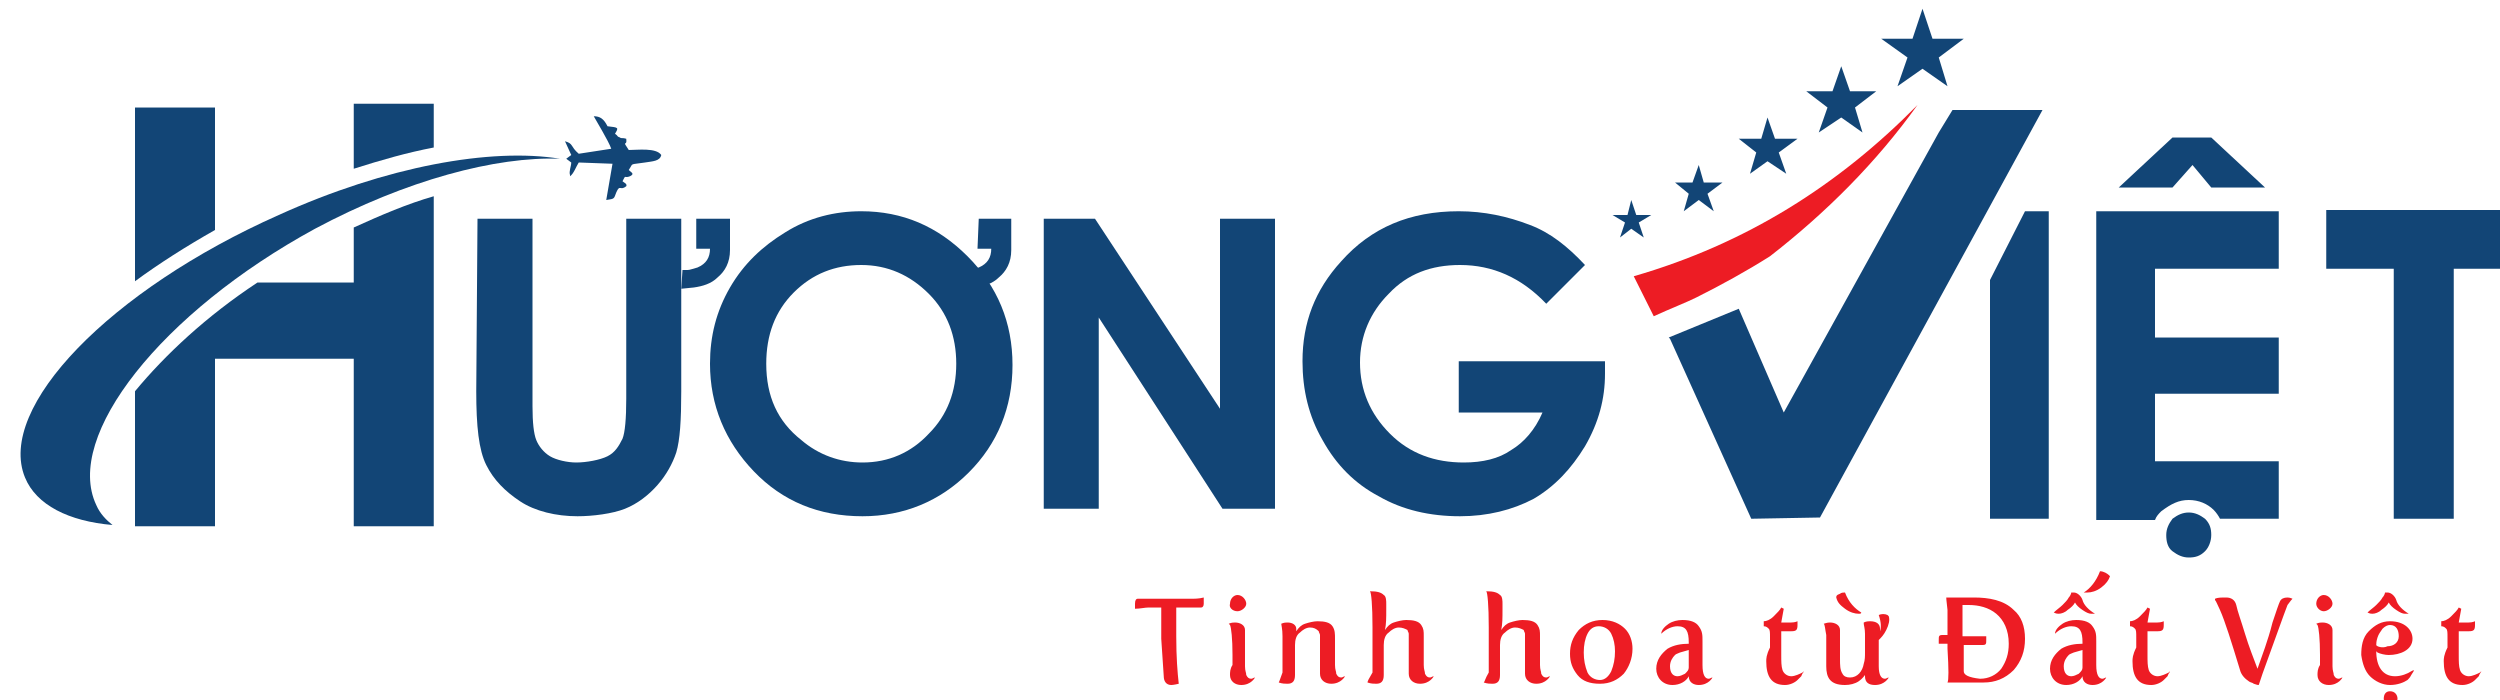 <?xml version="1.0" encoding="utf-8"?>
<!-- Generator: Adobe Illustrator 22.0.1, SVG Export Plug-In . SVG Version: 6.00 Build 0)  -->
<svg version="1.1" id="Layer_1" xmlns="http://www.w3.org/2000/svg" xmlns:xlink="http://www.w3.org/1999/xlink" x="0px" y="0px"
	 viewBox="0 0 200 56" style="enable-background:new 0 0 200 56;" xml:space="preserve">
<style type="text/css">
	.st0{fill:#124576;}
	.st1{fill:#ED1C24;}
</style>
<g>
	<path class="st0" d="M10.8,8.6v13.9c1.9-1.4,4.1-2.8,6.4-4.1V8.6H10.8z"/>
	<g>
		<path class="st0" d="M38.2,17.5h4.4v15c0,1.3,0.1,2.2,0.3,2.7s0.6,1,1.1,1.3s1.4,0.5,2.1,0.5c0.8,0,1.9-0.2,2.5-0.5
			s0.9-0.8,1.2-1.4c0.2-0.5,0.3-1.6,0.3-3.2V17.5h4.4v13.8c0,2.3-0.1,3.9-0.4,4.9c-0.3,0.9-0.8,1.8-1.5,2.6
			c-0.7,0.8-1.6,1.5-2.6,1.9s-2.6,0.6-3.8,0.6c-1.7,0-3.4-0.4-4.6-1.2c-1.2-0.8-2.1-1.7-2.7-2.9s-0.8-3.1-0.8-5.9L38.2,17.5
			L38.2,17.5z"/>
		<path class="st0" d="M68.9,16.9c3.3,0,6.1,1.2,8.5,3.6s3.6,5.3,3.6,8.7c0,3.4-1.2,6.3-3.5,8.6s-5.2,3.5-8.5,3.5
			c-3.5,0-6.4-1.2-8.7-3.6s-3.5-5.3-3.5-8.6c0-2.2,0.5-4.2,1.6-6.1s2.6-3.3,4.4-4.4C64.7,17.4,66.8,16.9,68.9,16.9L68.9,16.9z
			 M68.9,21.2c-2.1,0-3.9,0.7-5.4,2.2s-2.2,3.4-2.2,5.7c0,2.6,0.9,4.6,2.8,6.1c1.4,1.2,3.1,1.8,4.9,1.8c2.1,0,3.9-0.8,5.3-2.3
			c1.5-1.5,2.2-3.4,2.2-5.6s-0.7-4.1-2.2-5.6C72.8,22,71,21.2,68.9,21.2z"/>
		<polygon class="st0" points="83.5,17.5 87.6,17.5 97.6,32.7 97.6,17.5 102,17.5 102,40.7 97.8,40.7 87.9,25.4 87.9,40.7 
			83.5,40.7 		"/>
		<path class="st0" d="M126.8,21.2l-3.1,3.1c-2-2.1-4.3-3.1-6.9-3.1c-2.3,0-4.2,0.7-5.7,2.3c-1.5,1.5-2.3,3.4-2.3,5.5
			c0,2.2,0.8,4.1,2.4,5.7s3.6,2.3,5.9,2.3c1.5,0,2.8-0.3,3.8-1c1-0.6,1.9-1.6,2.5-3h-6.7v-4.1h11.7v1c0,2-0.5,3.9-1.6,5.8
			c-1.1,1.8-2.4,3.2-4.1,4.2c-1.7,0.9-3.7,1.4-5.9,1.4c-2.4,0-4.6-0.5-6.5-1.6c-1.9-1-3.4-2.5-4.5-4.5c-1.1-1.9-1.6-4-1.6-6.3
			c0-3.1,1-5.7,3.1-8c2.4-2.7,5.5-4,9.4-4c2,0,3.9,0.4,5.7,1.1C124,18.6,125.4,19.7,126.8,21.2z"/>
		<path class="st0" d="M55.8,17.5h2.6V20c0,1-0.4,1.7-1,2.2c-0.5,0.5-1.2,0.7-1.9,0.8l-1,0.1l0.1-1.5H55c0.2,0,0.4-0.1,0.8-0.2
			c0.7-0.3,1-0.8,1-1.5h-1.1v-2.4H55.8z"/>
		<path class="st0" d="M78.3,17.5h2.6V20c0,1-0.4,1.7-1,2.2c-0.5,0.5-1.2,0.7-1.9,0.8l-1,0.1l0.1-1.5h0.4c0.2,0,0.4-0.1,0.8-0.2
			c0.7-0.3,1-0.8,1-1.5h-1.1L78.3,17.5L78.3,17.5z"/>
		<path class="st1" d="M93.1,54.1c0,0.4,0.2,0.7,0.6,0.7c0,0,0.2,0,0.6-0.1c-0.1-0.9-0.2-2.1-0.2-3.8c0-0.3,0-0.7,0-1.2s0-0.9,0-1.1
			c0.7,0,1.4,0,2,0c0.1,0,0.2-0.1,0.2-0.3c0-0.2,0-0.3,0-0.5c-0.4,0.1-0.7,0.1-1.1,0.1c-0.6,0-2.1,0-4.2,0c-0.1,0-0.2,0.1-0.2,0.4
			c0,0.1,0,0.2,0,0.4c0.4,0,0.8-0.1,1.1-0.1c0.3,0,0.6,0,1,0c0,0,0,0.2,0,0.3c0,0.7,0,1.4,0,2.2L93.1,54.1L93.1,54.1z M99,48.9
			c0.3,0,0.7-0.3,0.7-0.6c0-0.3-0.3-0.7-0.7-0.7c-0.3,0-0.6,0.3-0.6,0.7C98.3,48.6,98.6,48.9,99,48.9L99,48.9z M98.4,54
			c0,0.5,0.4,0.8,0.9,0.8c0.8,0,1.1-0.6,1.1-0.6l0,0l0,0c-0.1,0-0.2,0.1-0.3,0.1c-0.2,0-0.3-0.1-0.4-0.3c0-0.2-0.1-0.3-0.1-0.7
			c0-0.2,0-0.7,0-1.3c0-0.7,0-1.2,0-1.6s-0.4-0.6-0.8-0.6c-0.1,0-0.3,0-0.5,0.1c0,0,0,0,0.1,0.1c0.1,0.2,0.2,1.1,0.2,2.4
			c0,0.2,0,0.4,0,0.8C98.4,53.5,98.4,53.8,98.4,54L98.4,54z M102.3,54.6c0.3,0.1,0.5,0.1,0.7,0.1c0.4,0,0.6-0.2,0.6-0.7
			c0-0.3,0-0.7,0-1.2s0-0.9,0-1.2c0-0.4,0.1-0.8,0.4-1c0.2-0.2,0.5-0.4,0.8-0.4s0.5,0.1,0.7,0.3c0,0.1,0.1,0.2,0.1,0.3
			c0,0.3,0,0.4,0,0.7c0,0.3,0,0.8,0,1.3s0,0.9,0,1.1c0,0.5,0.4,0.8,0.9,0.8c0.8,0,1.1-0.6,1.1-0.6l0,0l0,0c-0.1,0-0.2,0.1-0.3,0.1
			c-0.2,0-0.3-0.1-0.4-0.3c0-0.2-0.1-0.3-0.1-0.7c0-0.3,0-0.7,0-1.1c0-0.5,0-0.8,0-1c0-0.4,0-0.7-0.2-1s-0.6-0.4-1.2-0.4
			c-0.3,0-0.7,0.1-1,0.2s-0.5,0.3-0.7,0.6l0,0v-0.2c0-0.3-0.3-0.5-0.7-0.5c-0.1,0-0.3,0-0.5,0.1l0,0c0,0.1,0.1,0.4,0.1,1
			s0,1.1,0,1.5c0,0.5,0,1,0,1.4C102.4,54.4,102.3,54.6,102.3,54.6L102.3,54.6z M109.4,54.6c0.3,0.1,0.5,0.1,0.7,0.1
			c0.4,0,0.6-0.2,0.6-0.7c0-0.3,0-0.7,0-1.2s0-0.9,0-1.2c0-0.4,0.1-0.8,0.4-1c0.2-0.2,0.5-0.4,0.8-0.4s0.5,0.1,0.7,0.2
			c0,0.1,0.1,0.2,0.1,0.3c0,0.2,0,0.4,0,0.7c0,0.3,0,0.8,0,1.3s0,0.9,0,1.2c0,0.5,0.4,0.8,0.9,0.8c0.8,0,1.1-0.6,1.1-0.6l0,0l0,0
			c-0.1,0-0.2,0.1-0.3,0.1c-0.2,0-0.3-0.1-0.4-0.3c0-0.2-0.1-0.3-0.1-0.7c0-0.3,0-0.7,0-1.2s0-0.8,0-1.1c0-0.4,0-0.6-0.2-0.9
			s-0.6-0.4-1.2-0.4c-0.3,0-0.7,0.1-1,0.2s-0.5,0.3-0.7,0.6l0,0c0.1-0.5,0.1-1,0.1-1.6c0-0.2,0-0.4,0-0.5c0-0.2,0-0.6-0.2-0.7
			c-0.2-0.2-0.5-0.3-1.1-0.3l0,0c0.1,0.1,0.2,1.1,0.2,2.9V52c0,0.7,0,1.3,0,1.8C109.5,54.3,109.4,54.5,109.4,54.6L109.4,54.6
			L109.4,54.6z M118.7,54.6c0.3,0.1,0.5,0.1,0.7,0.1c0.4,0,0.6-0.2,0.6-0.7c0-0.3,0-0.7,0-1.2s0-0.9,0-1.2c0-0.4,0.1-0.8,0.4-1
			c0.2-0.2,0.5-0.4,0.8-0.4s0.5,0.1,0.7,0.2c0,0.1,0.1,0.2,0.1,0.3c0,0.2,0,0.4,0,0.7c0,0.3,0,0.8,0,1.3s0,0.9,0,1.2
			c0,0.5,0.4,0.8,0.9,0.8c0.8,0,1.1-0.6,1.1-0.6l0,0l0,0c-0.1,0-0.2,0.1-0.3,0.1c-0.2,0-0.3-0.1-0.4-0.3c0-0.2-0.1-0.3-0.1-0.7
			c0-0.3,0-0.7,0-1.2s0-0.8,0-1.1c0-0.4,0-0.6-0.2-0.9s-0.6-0.4-1.2-0.4c-0.3,0-0.7,0.1-1,0.2s-0.5,0.3-0.7,0.6l0,0
			c0.1-0.5,0.1-1,0.1-1.6c0-0.2,0-0.4,0-0.5c0-0.2,0-0.6-0.2-0.7c-0.2-0.2-0.5-0.3-1.1-0.3l0,0c0.1,0.1,0.2,1.1,0.2,2.9V52
			c0,0.7,0,1.3,0,1.8C118.8,54.3,118.8,54.5,118.7,54.6C118.8,54.6,118.8,54.6,118.7,54.6L118.7,54.6z M125.6,52.3
			c0,0.7,0.2,1.2,0.6,1.7s1,0.7,1.8,0.7s1.4-0.3,1.9-0.8c0.4-0.5,0.7-1.2,0.7-2c0-0.6-0.2-1.2-0.6-1.6c-0.4-0.4-1-0.7-1.8-0.7
			s-1.4,0.3-1.9,0.8C125.8,51,125.6,51.6,125.6,52.3L125.6,52.3z M126.7,52.2c0-0.6,0.1-1.1,0.3-1.5c0.2-0.4,0.5-0.6,0.9-0.6
			s0.8,0.2,1,0.6s0.3,0.9,0.3,1.4c0,0.6-0.1,1.1-0.3,1.6c-0.2,0.4-0.5,0.7-0.9,0.7s-0.8-0.2-1-0.6C126.8,53.3,126.7,52.8,126.7,52.2
			L126.7,52.2z M132.5,53.5c0,0.7,0.5,1.3,1.3,1.3c0.6,0,1.1-0.3,1.3-0.7l0,0c0,0.5,0.4,0.7,0.8,0.7c0.8,0,1.1-0.6,1.1-0.6l0,0l0,0
			c-0.1,0-0.2,0.1-0.3,0.1c-0.3,0-0.5-0.3-0.5-1.1V53c0-0.2,0-0.5,0-0.9s0-0.7,0-0.8c0-0.5,0-0.8-0.3-1.2c-0.2-0.3-0.6-0.5-1.3-0.5
			c-0.4,0-0.8,0.1-1.1,0.3c-0.3,0.2-0.6,0.5-0.6,0.8l0,0c0.4-0.4,0.9-0.6,1.3-0.6c0.7,0,0.9,0.4,0.9,1.3v0.1c-0.6,0-1.2,0.1-1.7,0.4
			C132.9,52.3,132.5,52.8,132.5,53.5L132.5,53.5z M133.6,53.3c0-0.4,0.2-0.7,0.4-0.9c0.1-0.1,0.2-0.1,0.4-0.2
			c0.3-0.1,0.4-0.1,0.7-0.2c0,0.2,0,0.4,0,0.7c0,0.3,0,0.5,0,0.7s-0.1,0.3-0.3,0.5c-0.2,0.1-0.4,0.2-0.6,0.2
			C133.9,54.1,133.6,53.9,133.6,53.3L133.6,53.3z M141.3,52.9c0,1.2,0.4,1.9,1.5,1.9c0.4,0,0.8-0.2,1-0.4c0.1-0.1,0.2-0.2,0.3-0.3
			c0.1-0.3,0.2-0.3,0.2-0.4l0,0l-0.1,0.1c-0.2,0.1-0.6,0.3-0.9,0.3c-0.3,0-0.6-0.2-0.7-0.5c-0.1-0.3-0.1-0.7-0.1-1.2s0-1.1,0-1.9
			h0.8c0.4,0,0.5-0.1,0.5-0.5c0-0.1,0-0.2,0-0.3l0,0c0,0-0.2,0.1-0.5,0.1h-0.8l0.2-1.1l-0.2-0.1c-0.1,0.2-0.3,0.4-0.6,0.7
			c-0.3,0.3-0.6,0.4-0.8,0.4v0.4c0.2,0,0.3,0.1,0.4,0.2s0.1,0.3,0.1,0.7c0,0.1,0,0.3,0,0.8C141.3,52.4,141.3,52.7,141.3,52.9
			L141.3,52.9z M146.1,53.3c0,0.9,0.3,1.5,1.5,1.5c0.4,0,0.8-0.1,1.1-0.3c0.3-0.2,0.5-0.5,0.5-0.5l0,0v0.1c0,0.5,0.3,0.7,0.8,0.7
			c0.8,0,1.1-0.6,1.1-0.6l0,0l0,0c-0.1,0-0.2,0.1-0.3,0.1c-0.3,0-0.5-0.3-0.5-1c0-0.4,0-0.9,0-1.5c0-0.2,0-0.4,0-0.6
			c0.2-0.2,0.4-0.4,0.6-0.8c0.2-0.4,0.3-0.8,0.2-1.1l-0.1-0.1c-0.2-0.1-0.5-0.1-0.7,0c0.2,0.6,0.2,1,0.1,1.3v-0.2
			c0-0.4-0.3-0.6-0.8-0.6c-0.1,0-0.3,0-0.5,0.1v0.1c0,0.1,0.1,0.4,0.1,0.8s0,0.9,0,1.5c0,0.3,0,0.6-0.1,0.9
			c-0.1,0.6-0.5,1.1-1.1,1.1c-0.3,0-0.5-0.1-0.6-0.3c-0.2-0.3-0.2-0.7-0.2-1.2c0-0.3,0-0.7,0-1.2s0-0.9,0-1.1c0-0.4-0.4-0.6-0.8-0.6
			c-0.1,0-0.2,0-0.5,0.1c0.1,0.1,0.1,0.4,0.2,0.9c0,0.3,0,0.7,0,1.2c0,0.2,0,0.4,0,0.7C146.1,52.9,146.1,53.1,146.1,53.3L146.1,53.3
			z M148.7,49.1c-0.3,0-0.7-0.1-1.1-0.4s-0.6-0.5-0.7-0.9c0-0.1,0-0.2,0.3-0.3c0.1-0.1,0.3-0.1,0.4-0.1c0.3,0.8,0.8,1.3,1.3,1.6l0,0
			C148.9,49.1,148.8,49.1,148.7,49.1L148.7,49.1z M155.8,54.6c0.6,0,1.2,0,1.7,0s0.9,0,1.2,0c0.9,0,1.7-0.3,2.4-1
			c0.6-0.7,0.9-1.5,0.9-2.5s-0.3-1.8-0.9-2.3c-0.8-0.8-2-1-3.2-1h-2.2l0,0c0,0,0,0.2,0.1,1v2h-0.4c-0.3,0-0.3,0.1-0.3,0.4
			c0,0.1,0,0.2,0,0.3c0.1,0,0.3,0,0.7,0v0.4C155.9,53.6,155.9,54.4,155.8,54.6L155.8,54.6z M157.1,53.7c0-0.6,0-1.2,0-1.8v-0.3
			c0.1,0,0.3,0,0.7,0s0.7,0,0.8,0c0.3,0,0.3-0.1,0.3-0.4c0-0.1,0-0.2,0-0.3c-0.2,0-0.5,0-1.1,0H157c0-0.8,0-1.6,0-2.5
			c0.1,0,0.3,0,0.5,0c0.8,0,1.6,0.2,2.2,0.7c0.6,0.5,1,1.3,1,2.4c0,0.8-0.2,1.4-0.6,2c-0.4,0.5-1,0.8-1.7,0.8
			C157.5,54.2,157.1,54,157.1,53.7L157.1,53.7z M164,53.5c0,0.7,0.5,1.3,1.3,1.3c0.6,0,1.1-0.3,1.3-0.7l0,0c0,0.5,0.4,0.7,0.8,0.7
			c0.8,0,1.1-0.6,1.1-0.6l0,0l0,0c-0.1,0-0.2,0.1-0.3,0.1c-0.3,0-0.5-0.3-0.5-1.1V53c0-0.2,0-0.5,0-0.9s0-0.7,0-0.8
			c0-0.5,0-0.8-0.3-1.2c-0.2-0.3-0.6-0.5-1.3-0.5c-0.4,0-0.8,0.1-1.1,0.3c-0.3,0.2-0.6,0.5-0.6,0.8l0,0c0.4-0.4,0.9-0.6,1.3-0.6
			c0.7,0,0.9,0.4,0.9,1.3v0.1c-0.6,0-1.2,0.1-1.7,0.4C164.4,52.3,164,52.8,164,53.5L164,53.5z M165.1,53.3c0-0.4,0.2-0.7,0.4-0.9
			c0.1-0.1,0.2-0.1,0.4-0.2c0.3-0.1,0.4-0.1,0.7-0.2c0,0.2,0,0.4,0,0.7c0,0.3,0,0.5,0,0.7s-0.1,0.3-0.3,0.5
			c-0.2,0.1-0.4,0.2-0.6,0.2C165.4,54.1,165.1,53.9,165.1,53.3L165.1,53.3z M164.7,49.1c0.2,0,0.5-0.1,0.7-0.3
			c0.3-0.2,0.5-0.4,0.6-0.6l0,0c0.1,0.2,0.3,0.4,0.6,0.6s0.5,0.3,0.7,0.3c0.1,0,0.2,0,0.3,0l0,0c-0.5-0.3-0.9-0.7-1-1.1
			c-0.1-0.3-0.4-0.6-0.7-0.6c-0.1,0-0.1,0-0.2,0c0,0.1-0.1,0.3-0.2,0.4c-0.1,0.2-0.3,0.4-0.5,0.6s-0.5,0.4-0.7,0.6l0,0
			C164.5,49.1,164.6,49.1,164.7,49.1L164.7,49.1z M166.7,47.4L166.7,47.4c0.5-0.3,1-0.9,1.3-1.7c0.3,0,0.6,0.2,0.7,0.3l0.1,0.1
			c-0.1,0.3-0.3,0.6-0.7,0.9s-0.8,0.4-1.1,0.4C166.9,47.4,166.8,47.4,166.7,47.4L166.7,47.4z M170.6,52.9c0,1.2,0.4,1.9,1.5,1.9
			c0.4,0,0.8-0.2,1-0.4c0.1-0.1,0.2-0.2,0.3-0.3c0.1-0.3,0.2-0.3,0.2-0.4l0,0l-0.1,0.1c-0.2,0.1-0.6,0.3-0.9,0.3
			c-0.3,0-0.6-0.2-0.7-0.5c-0.1-0.3-0.1-0.7-0.1-1.2s0-1.1,0-1.9h0.8c0.4,0,0.5-0.1,0.5-0.5c0-0.1,0-0.2,0-0.3l0,0
			c0,0-0.2,0.1-0.5,0.1h-0.8l0.2-1.1l-0.2-0.1c-0.1,0.2-0.3,0.4-0.6,0.7c-0.3,0.3-0.6,0.4-0.8,0.4v0.4c0.2,0,0.3,0.1,0.4,0.2
			s0.1,0.3,0.1,0.7c0,0.1,0,0.3,0,0.8C170.6,52.4,170.6,52.7,170.6,52.9L170.6,52.9z M179.2,53.6c0.1,0.4,0.4,0.7,0.7,0.9
			c0.1,0.1,0.3,0.1,0.4,0.2c0.3,0.1,0.3,0.1,0.4,0.1l0.3-0.9l1.7-4.7c0.1-0.3,0.2-0.5,0.3-0.8c0.3-0.4,0.3-0.4,0.4-0.5l0,0l0,0
			c0,0-0.2-0.1-0.4-0.1c-0.3,0-0.5,0.1-0.6,0.3c-0.1,0.2-0.3,0.8-0.6,1.7c-0.2,0.8-0.4,1.4-0.6,2l-0.6,1.7l0,0
			c-0.3-0.8-0.7-1.8-1-2.8s-0.6-1.8-0.7-2.3c-0.1-0.4-0.4-0.6-0.8-0.6c-0.4,0-0.7,0-0.9,0.1V48c0.1,0.1,0.2,0.4,0.4,0.8
			C178,49.7,178.5,51.3,179.2,53.6L179.2,53.6z M185.9,48.9c0.3,0,0.7-0.3,0.7-0.6c0-0.3-0.3-0.7-0.7-0.7c-0.3,0-0.6,0.3-0.6,0.7
			C185.3,48.6,185.6,48.9,185.9,48.9L185.9,48.9z M185.4,54c0,0.5,0.4,0.8,0.9,0.8c0.8,0,1.1-0.6,1.1-0.6l0,0l0,0
			c-0.1,0-0.2,0.1-0.3,0.1c-0.2,0-0.3-0.1-0.4-0.3c0-0.2-0.1-0.3-0.1-0.7c0-0.2,0-0.7,0-1.3c0-0.7,0-1.2,0-1.6s-0.4-0.6-0.8-0.6
			c-0.1,0-0.3,0-0.5,0.1c0,0,0,0,0.1,0.1c0.1,0.2,0.2,1.1,0.2,2.4c0,0.2,0,0.4,0,0.8C185.4,53.5,185.4,53.8,185.4,54L185.4,54z
			 M189.6,54.1c0.4,0.4,1,0.7,1.6,0.7s1.1-0.2,1.4-0.4c0.1-0.1,0.2-0.2,0.3-0.4c0.2-0.3,0.2-0.3,0.2-0.4l0,0l-0.2,0.1
			c-0.3,0.2-0.8,0.4-1.3,0.4c-1,0-1.5-0.8-1.5-2l0,0l0.1,0.1c0.2,0.1,0.6,0.2,0.9,0.2c0.9,0,1.9-0.4,1.9-1.3c0-0.7-0.6-1.4-1.8-1.4
			c-0.7,0-1.2,0.3-1.7,0.8s-0.6,1.2-0.6,1.9C189,53.1,189.2,53.7,189.6,54.1L189.6,54.1z M190.1,51.6c0-0.1,0-0.3,0.1-0.6
			s0.2-0.4,0.4-0.7c0.2-0.2,0.4-0.3,0.6-0.3c0.5,0,0.7,0.4,0.7,0.9s-0.4,0.8-0.9,0.8C190.6,51.9,190.1,51.7,190.1,51.6L190.1,51.6z
			 M189.8,49.1c0.2,0,0.5-0.1,0.7-0.3c0.3-0.2,0.5-0.4,0.6-0.6l0,0c0.1,0.2,0.3,0.4,0.6,0.6s0.5,0.3,0.7,0.3c0.1,0,0.2,0,0.3,0l0,0
			c-0.5-0.3-0.9-0.7-1-1.1c-0.1-0.3-0.4-0.6-0.7-0.6c-0.1,0-0.1,0-0.2,0c0,0.1-0.1,0.3-0.2,0.4c-0.1,0.2-0.3,0.4-0.5,0.6
			s-0.5,0.4-0.7,0.6l0,0C189.6,49.1,189.7,49.1,189.8,49.1L189.8,49.1z M191.2,56.4c0.3,0,0.6-0.2,0.6-0.5s-0.2-0.6-0.6-0.6
			c-0.3,0-0.5,0.2-0.5,0.6C190.7,56.1,190.9,56.4,191.2,56.4L191.2,56.4z M195.5,52.9c0,1.2,0.4,1.9,1.5,1.9c0.4,0,0.8-0.2,1-0.4
			c0.1-0.1,0.2-0.2,0.3-0.3c0.1-0.3,0.2-0.3,0.2-0.4l0,0l-0.1,0.1c-0.2,0.1-0.6,0.3-0.9,0.3c-0.3,0-0.6-0.2-0.7-0.5
			c-0.1-0.3-0.1-0.7-0.1-1.2s0-1.1,0-1.9h0.8c0.4,0,0.5-0.1,0.5-0.5c0-0.1,0-0.2,0-0.3l0,0c0,0-0.2,0.1-0.5,0.1h-0.8l0.2-1.1
			l-0.2-0.1c-0.1,0.2-0.3,0.4-0.6,0.7c-0.3,0.3-0.6,0.4-0.8,0.4v0.4c0.2,0,0.3,0.1,0.4,0.2s0.1,0.3,0.1,0.7c0,0.1,0,0.3,0,0.8
			C195.5,52.4,195.5,52.7,195.5,52.9z"/>
		<polygon class="st0" points="186.1,16.8 201.6,16.8 201.6,21.5 196.3,21.5 196.3,41.5 191.5,41.5 191.5,21.5 186.1,21.5 		"/>
		<path class="st0" d="M175.1,41c0.5,0,0.9,0.2,1.3,0.5c0.4,0.4,0.5,0.8,0.5,1.3s-0.2,1-0.5,1.3c-0.4,0.4-0.8,0.5-1.3,0.5
			s-0.9-0.2-1.3-0.5s-0.5-0.8-0.5-1.3s0.2-0.9,0.5-1.3C174.2,41.2,174.6,41,175.1,41z"/>
		<polygon class="st0" points="169.5,15 173.8,11 176.9,11 181.2,15 176.9,15 175.4,13.2 173.8,15 		"/>
		<path class="st0" d="M175.1,40c0.8,0,1.5,0.3,2,0.8c0.2,0.2,0.4,0.5,0.5,0.7h4.7v-4.6h-9.9v-5.4h9.9V27h-9.9v-5.5h9.9v-4.6h-14.6
			v24.7h4.7c0.1-0.3,0.3-0.5,0.5-0.7C173.7,40.3,174.3,40,175.1,40z"/>
		<path class="st0" d="M163.9,41.5V16.9H162c-0.9,1.8-1.9,3.7-2.8,5.5v19.1H163.9z"/>
		<path class="st1" d="M153.4,8.4c-6.3,6.4-13.7,11.1-22.7,13.7l1.6,3.2c1.3-0.6,2.6-1.1,3.4-1.5c2-1,4-2.1,5.9-3.3
			C146.1,17,150.1,13,153.4,8.4z"/>
		<polygon class="st0" points="153.8,0.7 154.6,3.1 157.1,3.1 155.1,4.6 155.8,6.9 153.8,5.5 151.8,6.9 152.6,4.6 150.5,3.1 
			153,3.1 		"/>
		<polygon class="st0" points="147.3,5.3 148,7.3 150.1,7.3 148.4,8.6 149,10.6 147.3,9.4 145.5,10.6 146.2,8.6 144.5,7.3 
			146.6,7.3 		"/>
		<polygon class="st0" points="141.4,9.4 142,11.1 143.8,11.1 142.3,12.2 142.9,13.9 141.4,12.9 140,13.9 140.5,12.2 139.1,11.1 
			140.9,11.1 		"/>
		<polygon class="st0" points="135.9,13.2 136.3,14.6 137.8,14.6 136.6,15.5 137.1,16.9 135.9,16 134.7,16.9 135.1,15.5 134,14.6 
			135.4,14.6 		"/>
		<polygon class="st0" points="130.5,16 130.9,17.2 132.1,17.2 131.1,17.8 131.5,19 130.5,18.3 129.6,19 130,17.8 129,17.2 
			130.2,17.2 		"/>
		<path class="st0" d="M48.9,11.9l-2.6,0.4c-0.7-0.6-0.4-0.8-1.1-1l0.5,1.1l-0.4,0.3l0.4,0.3l0,0c0,0.3-0.2,0.7-0.1,1v0.1
			c0.3-0.2,0.5-0.8,0.7-1.1l2.7,0.1L48.5,16c0.7-0.1,0.6-0.1,0.8-0.6c0.3-0.7,0.3-0.1,0.8-0.5c0.1-0.2-0.2-0.3-0.3-0.4
			c0.3-0.6,0.1-0.2,0.6-0.4c0.4-0.2,0.1-0.3-0.1-0.5c0.4-0.6,0-0.4,1.3-0.6c0.6-0.1,1.2-0.1,1.3-0.6C52.5,11.8,51,12,50.3,12
			c-0.6-0.9-0.1-0.2-0.2-0.9c-0.3-0.1-0.4,0-0.5-0.1c-0.3-0.1-0.1-0.1-0.4-0.3c0.3-0.5,0.3-0.5-0.6-0.6c-0.3-0.6-0.6-0.8-1.1-0.8
			C47.6,9.5,48.7,11.3,48.9,11.9z"/>
		<path class="st0" d="M7.7,40.4C5.1,34.9,12.9,25,25.2,18.3c7.3-3.9,14.5-5.8,19.6-5.6c-5.5-0.9-13.9,0.6-22.5,4.5
			C8.8,23.2-0.3,32.6,2,38.2c0.9,2.2,3.5,3.5,7,3.8C8.5,41.6,8,41.1,7.7,40.4z"/>
		<path class="st0" d="M28.3,8.3v5.2c2.2-0.7,4.3-1.3,6.4-1.7V8.3H28.3L28.3,8.3z"/>
		<path class="st0" d="M34.7,15.7c-2.1,0.6-4.2,1.5-6.4,2.5v4.4h-7.7c-4.1,2.7-7.4,5.8-9.8,8.7v10.8h6.4V28.7h11.1v13.4h6.4
			C34.7,42.1,34.7,15.7,34.7,15.7z"/>
		<polygon class="st0" points="155.1,10.6 142.7,33 139.1,24.7 133.5,27 133.6,27.1 140.1,41.5 145.6,41.4 163.4,8.8 156.2,8.8 		
			"/>
	</g>
</g>
</svg>
